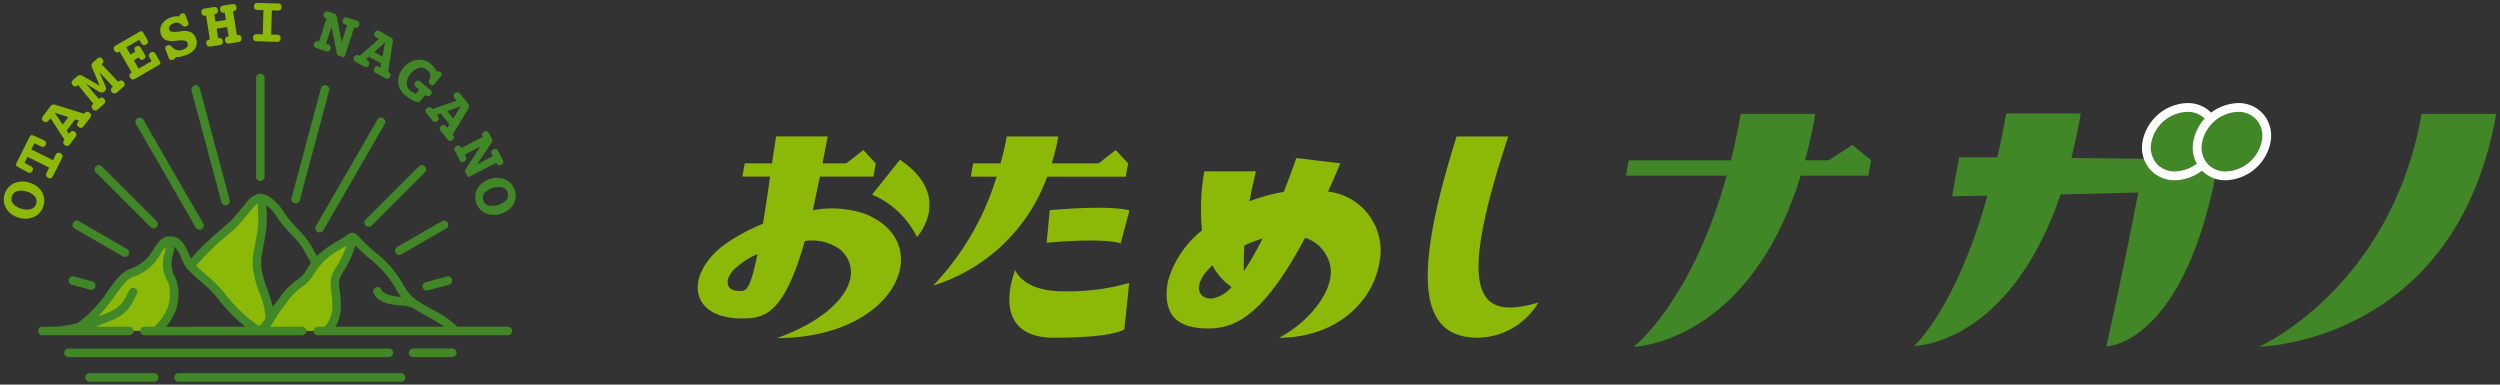 <svg xmlns="http://www.w3.org/2000/svg" xmlns:xlink="http://www.w3.org/1999/xlink" width="260" height="40" viewBox="0 0 260 40"><rect x="0" y="0" width="260" height="40" fill="#333333" stroke="none"/><defs><clipPath id="a"><rect width="259.213" height="39.396" fill="none"/></clipPath><clipPath id="c"><rect width="260" height="40"/></clipPath></defs><g id="b" clip-path="url(#c)"><g transform="translate(0.393 0.302)"><g transform="translate(0 0)" clip-path="url(#a)"><path d="M119.916,42.457c6.677-2.384,9.326-6.529,6.674-9.12a4.884,4.884,0,0,0-3.783-.967c-2.2,7.7-4.222,8.048-6.562,8.048-5.6,0-5.965-4.7-1.618-7.806a20.78,20.78,0,0,1,3.814-2.038c.238-1.348.485-2.971.75-4.905h-2.879l.244-1.382h2.84c.114-.864.279-1.8.417-2.8h5.373c-.171.967-.373,1.9-.531,2.8h2.457l1.779-1.382,1.292,1.382-.244,1.382h-5.565l-.731,3.489a10.784,10.784,0,0,1,5.421.38c7.563,3.04,3.25,12.92-9.148,12.92m-2.029-8.74a8.275,8.275,0,0,0-2.525,1.693c-.956,1.071-.723,2.142.582,2.142.691,0,1.115.207,1.943-3.834m16.584-1.762a9.232,9.232,0,0,0-4.67-4.422l2.9-3.627c5.657,3.834,1.766,8.049,1.766,8.049" transform="translate(-39.498 -7.601)" fill="#8cb808"/><path d="M149.558,37a28.36,28.36,0,0,0,6.6-11.331h-2.687l.244-1.382h2.841a23.673,23.673,0,0,0,.646-2.8h5.374a23.307,23.307,0,0,1-.686,2.8h4.875l1.779-1.382,1.292,1.382-.244,1.382H161.42A18.415,18.415,0,0,1,149.558,37M163,37.586a22.913,22.913,0,0,0,6.945-.863l-.507,4.836s-1.112.864-7.291.864c-6.985,0-4.054-7.047-4.054-7.047s.761,2.211,4.907,2.211m-1.644-5.044.328-3.385c6.82-.587,8.285.034,8.285.034l-.911,3.42s-1.348-.622-7.7-.069" transform="translate(-52.901 -7.6)" fill="#8cb808"/><path d="M187.254,37.813a10.306,10.306,0,0,1,3.548-5.32,22.983,22.983,0,0,1,.24-6.149h5.373q-.407,1.659-.663,3.109a18.714,18.714,0,0,1,3.547-.967c.82-2.038,1.312-3.524,1.312-3.524l4.585.553c-.452,1.037-.852,2-1.285,2.937a6.171,6.171,0,0,1,5.318,7.5c-.712,4.041-4.543,7.7-10.416,7.7,3.425-1.8,5.782-5.147,5.34-7.427a3.9,3.9,0,0,0-2.624-2.97c-4.474,8.394-7.457,9.431-10.106,9.431-2.764,0-4.845-1.037-4.17-4.871m4.636-1.693c-2.011,1.831-1.684,3.454-.111,3.454a3.248,3.248,0,0,0,2.095-1.209,6.1,6.1,0,0,1-1.984-2.245m3.321-2.073c-.067,1.037-.072,1.934-.047,2.66a29.66,29.66,0,0,0,1.941-3.386c-.447.138-.861.311-1.352.484Z" transform="translate(-66.189 -8.829)" fill="#8cb808"/><path d="M232.144,21.488h5.373c-5.488,16.547-3.182,19.137,3.134,17.272a7.447,7.447,0,0,1-6.326,3.662c-6.524,0-6.467-7.289-2.181-20.934" transform="translate(-81.051 -7.6)" fill="#8cb808"/><path d="M280.736,17.857a47.631,47.631,0,0,1-1.073,4.828H282.1l2.5-1.6,1.935,1.6-.282,1.6h-7.037c-5.415,17.514-17.378,17.794-17.378,17.794s6.024-4.628,9.676-17.794H261.04l.282-1.6h10.639c.378-1.517.715-3.113,1.017-4.828Z" transform="translate(-92.334 -6.316)" fill="#418627"/><path d="M379.827,17.857h7.758c-4.214,23.9-24.662,24.217-24.662,24.217s13.7-6.064,16.9-24.217" transform="translate(-128.371 -6.316)" fill="#418627"/><path d="M307.405,41.973s4.333-3.83,7.634-15.639c-2.39.04-3.671.08-3.671.08l.717-4.07h3.99c.309-1.437.624-2.913.912-4.549h7.758c-.288,1.636-.618,3.192-.982,4.628,4.094.04,9.24.079,15.314.2C335.665,41.973,327.4,42.012,327.4,42.012s1.767-7.819,3.319-16c-3.061.079-5.735.16-8.069.2-5.384,15.759-15.247,15.759-15.247,15.759" transform="translate(-108.734 -6.294)" fill="#418627"/><path d="M351.966,20.383a4.426,4.426,0,0,1-4.183,3.556,2.9,2.9,0,0,1-2.928-3.556,4.425,4.425,0,0,1,4.182-3.556,2.9,2.9,0,0,1,2.929,3.556" transform="translate(-121.961 -5.952)" fill="#8cb808"/><path d="M351.966,20.383a4.426,4.426,0,0,1-4.183,3.556,2.9,2.9,0,0,1-2.928-3.556,4.425,4.425,0,0,1,4.182-3.556,2.9,2.9,0,0,1,2.929,3.556" transform="translate(-121.961 -5.952)" fill="#418627"/><path d="M360.132,20.383a4.427,4.427,0,0,1-4.183,3.556,2.9,2.9,0,0,1-2.928-3.556,4.425,4.425,0,0,1,4.182-3.556,2.9,2.9,0,0,1,2.929,3.556" transform="translate(-124.849 -5.952)" fill="#8cb808"/><path d="M360.132,20.383a4.427,4.427,0,0,1-4.183,3.556,2.9,2.9,0,0,1-2.928-3.556,4.425,4.425,0,0,1,4.182-3.556,2.9,2.9,0,0,1,2.929,3.556" transform="translate(-124.849 -5.952)" fill="#418627"/><path d="M351.966,20.383a4.426,4.426,0,0,1-4.183,3.556,2.9,2.9,0,0,1-2.928-3.556,4.425,4.425,0,0,1,4.182-3.556,2.9,2.9,0,0,1,2.929,3.556" transform="translate(-121.961 -5.952)" fill="#418627"/><path d="M347.532,24.146a3.4,3.4,0,0,1-2.665-1.186,3.493,3.493,0,0,1-.715-2.908,4.907,4.907,0,0,1,4.634-3.935,3.4,3.4,0,0,1,2.665,1.186,3.493,3.493,0,0,1,.714,2.908,4.907,4.907,0,0,1-4.633,3.935m1.254-7.112a3.954,3.954,0,0,0-3.731,3.177,2.591,2.591,0,0,0,.513,2.16,2.5,2.5,0,0,0,1.964.858,3.956,3.956,0,0,0,3.731-3.177,2.591,2.591,0,0,0-.514-2.16,2.5,2.5,0,0,0-1.963-.858" transform="translate(-121.709 -5.701)" fill="#fff"/><path d="M360.132,20.383a4.427,4.427,0,0,1-4.183,3.556,2.9,2.9,0,0,1-2.928-3.556,4.425,4.425,0,0,1,4.182-3.556,2.9,2.9,0,0,1,2.929,3.556" transform="translate(-124.849 -5.952)" fill="#418627"/><path d="M355.7,24.146a3.4,3.4,0,0,1-2.665-1.186,3.493,3.493,0,0,1-.715-2.908,4.907,4.907,0,0,1,4.633-3.935,3.4,3.4,0,0,1,2.666,1.186,3.493,3.493,0,0,1,.714,2.908,4.908,4.908,0,0,1-4.634,3.935m1.254-7.112a3.953,3.953,0,0,0-3.73,3.177,2.591,2.591,0,0,0,.513,2.16,2.5,2.5,0,0,0,1.963.858,3.956,3.956,0,0,0,3.732-3.177,2.592,2.592,0,0,0-.514-2.16,2.5,2.5,0,0,0-1.964-.858" transform="translate(-124.598 -5.701)" fill="#fff"/><path d="M30.1,38.51l3.617-3.7,3.618-3.538.315,1.337-.787,5.662,1.494,5.348-.865,1.572-3.461-2.516Z" transform="translate(-10.645 -11.062)" fill="#8cb808"/><path d="M21.047,38.309,19.808,39.96l-1.887,1.592-1.828.885-3.126,4.128-1,1.062h8.178l1.495-2.065.412-2.123-.766-2.418.432-2.811Z" transform="translate(-4.232 -13.516)" fill="#8cb808"/><path d="M49.77,38.593,48.217,39.95l-1.888,1.592-4.522,6.076h6.744l.865-1.888-.237-1.947.511-2.772,1.494-2.831Z" transform="translate(-14.788 -13.505)" fill="#8cb808"/><path d="M34.463,24.563a.443.443,0,1,1-.856-.229l3.06-11.413a.443.443,0,0,1,.857.229Zm2.45,3.127a.443.443,0,0,1-.767-.444l6.389-11.063a.443.443,0,1,1,.767.444Zm5.031-.5a.443.443,0,0,1-.625-.628l5.523-5.522a.443.443,0,0,1,.625.628Zm3.1,2.988a.442.442,0,1,1-.441-.766l4.64-2.678a.442.442,0,1,1,.441.767Zm2.742,3.755a.443.443,0,0,1-.229-.857l2.21-.592a.443.443,0,1,1,.229.857ZM27.173,24.523a.443.443,0,0,1-.857.229l-3.107-11.6a.443.443,0,0,1,.857-.229Zm-2.749,2.451a.442.442,0,0,1-.766.441L17.431,16.626a.442.442,0,0,1,.767-.441Zm-4.861-.256a.443.443,0,1,1-.628.624l-5.671-5.672a.443.443,0,1,1,.628-.624ZM16.5,29.63a.443.443,0,0,1-.444.767L11.05,27.5a.443.443,0,1,1,.444-.767ZM12.892,33a.443.443,0,1,1-.229.857l-1.924-.516a.444.444,0,0,1,.229-.857ZM30.807,22.1a.442.442,0,0,1-.885,0V11.849a.442.442,0,0,1,.885,0Z" transform="translate(-3.682 -4.035)" fill="#418627"/><path d="M28.114,35.812a11,11,0,0,0,.209-4.09,4.186,4.186,0,0,0-.52.536c-.156.182-.305.365-.459.553-.354.434-.734.9-1.16,1.327a.291.291,0,0,1-.023.026c-.2.2-.56.513-1,.9A22.4,22.4,0,0,0,21.966,38.2c.351.357.72.674,1.09.992a12.186,12.186,0,0,1,1.932,1.949,15.181,15.181,0,0,0,1.766,1.93,13.38,13.38,0,0,0,1.763,1.41,4.512,4.512,0,0,0,.677-.845,8.862,8.862,0,0,0-.661-2.682,11.165,11.165,0,0,1-.669-2.486,6.264,6.264,0,0,1,.063-1.591l.005-.03c.054-.341.118-.693.181-1.038m1.134-3.927a12.242,12.242,0,0,1-.263,4.083c-.059.327-.12.659-.177,1.023v0l-.005.03a5.416,5.416,0,0,0-.056,1.372,10.618,10.618,0,0,0,.624,2.271,18.42,18.42,0,0,1,.561,1.8c.045-.063.092-.125.14-.185l.021-.027c.178-.218.336-.432.5-.65a7.666,7.666,0,0,1,1.633-1.776l.03-.021a3.651,3.651,0,0,0,1.1-1.033,6.837,6.837,0,0,1,.562-.883c-.08-.171-.236-.423-.348-.6-.045-.072-.085-.136-.118-.2a7.634,7.634,0,0,0-1.413-1.957c-.193-.2-.433-.456-.788-.853a9.783,9.783,0,0,1-.953-1.247,3.875,3.875,0,0,0-.841-.987c-.074-.06-.142-.114-.206-.163M27.079,44.527c-.3-.238-.609-.509-.928-.8a16.167,16.167,0,0,1-1.87-2.044,11.392,11.392,0,0,0-1.8-1.811,14.788,14.788,0,0,1-1.444-1.362,4.07,4.07,0,0,1-.6-1.083l-.009-.021a3.464,3.464,0,0,0-.714-1.2,4.784,4.784,0,0,1-.156.819,2.894,2.894,0,0,0,.2,2.336,3.715,3.715,0,0,1,.361,1.574,5.7,5.7,0,0,1-.238,1.812,5.921,5.921,0,0,1-.756,1.41c-.089.124-.184.251-.288.377Zm20.694,0a17.979,17.979,0,0,0-1.624-.978c-.5-.279-1-.558-1.459-.86-.015-.009-.029-.018-.043-.028l-.1-.069a3.821,3.821,0,0,0-1.339-.272c-1.07-.1-2.223-.217-2.8-1.28a.443.443,0,0,1,.777-.423c.352.646,1.251.738,2.09.82q-.049-.067-.1-.136c-.093-.14-.233-.36-.381-.593a10.167,10.167,0,0,0-2.7-3.18,8.832,8.832,0,0,1-.845-.733c-.238-.225-.5-.48-.732-.72a9.545,9.545,0,0,1-1.184,2.615,4.993,4.993,0,0,0-.439.829,3.241,3.241,0,0,0,.006,1.307,9.174,9.174,0,0,1,.107,1.291.359.359,0,0,1,0,.037v.03a4.376,4.376,0,0,1-.542,2.341ZM28.64,30.694h.047a2.353,2.353,0,0,1,1.329.669,4.592,4.592,0,0,1,1.019,1.181,9.057,9.057,0,0,0,.872,1.147c.312.347.566.615.772.832a8.3,8.3,0,0,1,1.537,2.127c.02.035.059.1.1.171.065.1.14.227.215.356a9.878,9.878,0,0,1,2.122-1.535h0c.28-.164.536-.313.743-.46l.022-.017c.657-.475.874-.632,1.516.061.251.271.6.618.925.922a9.074,9.074,0,0,0,.706.626,10.822,10.822,0,0,1,2.973,3.458c.119.187.231.362.374.578A4.038,4.038,0,0,0,45,41.834a1.572,1.572,0,0,1,.174.117c.434.285.919.555,1.4.824a10.3,10.3,0,0,1,2.547,1.752h5.256a.444.444,0,0,1,0,.889H34.611a.444.444,0,1,1,0-.889h.732a3.143,3.143,0,0,0,.785-2.337v-.03c0-.014,0-.027,0-.041a8.225,8.225,0,0,0-.1-1.173,3.915,3.915,0,0,1,.015-1.647,5.011,5.011,0,0,1,.533-1.055,9.827,9.827,0,0,0,1.023-2.13c-.155.1-.321.193-.5.3h0a7.021,7.021,0,0,0-2.97,2.781,4.269,4.269,0,0,1-1.369,1.338l-.03.021A7,7,0,0,0,31.3,42.132c-.18.243-.356.482-.521.684a.2.2,0,0,1-.019.021,7.323,7.323,0,0,0-.511.778c-.074.123-.15.249-.229.376-.008.014-.016.027-.025.04-.1.166-.216.332-.338.5h3.324a.444.444,0,1,1,0,.889h-16.4a.444.444,0,0,1,0-.889h1.037a5.345,5.345,0,0,0,.783-.888,4.976,4.976,0,0,0,.634-1.166,4.793,4.793,0,0,0,.2-1.521,2.842,2.842,0,0,0-.264-1.193A3.644,3.644,0,0,1,18.7,36.8a4.566,4.566,0,0,0,.122-.589,4.494,4.494,0,0,0-.539.72,5.162,5.162,0,0,1-2.887,2.426c-.611.193-1.17.967-1.857,1.918a20.264,20.264,0,0,1-1.761,2.2c.26-.1.5-.2.741-.3.15-.061.291-.12.493-.2a3.233,3.233,0,0,0,1.749-1.792c.074-.131.151-.268.259-.454a.443.443,0,1,1,.766.444c-.075.13-.166.292-.252.444a3.921,3.921,0,0,1-2.2,2.181l-.483.2c-.415.171-.86.353-1.357.531H15.01a.444.444,0,0,1,0,.889H5.974a.444.444,0,1,1,0-.889H7.549a.479.479,0,0,1,.081-.017,16.361,16.361,0,0,0,1.992-.348,13.28,13.28,0,0,0,3.195-3.4c.783-1.084,1.421-1.966,2.307-2.247a4.4,4.4,0,0,0,2.415-2.068c.476-.721.855-1.294,1.653-1.316,1.194-.039,1.644.994,2.046,1.921l.008.022c.058.132.114.261.171.38a26.837,26.837,0,0,1,3.158-3.06c.427-.371.777-.677.957-.856l.024-.023c.4-.4.761-.845,1.1-1.26.165-.2.326-.4.472-.57a2.336,2.336,0,0,1,1.346-.977,1.169,1.169,0,0,1,.164-.012" transform="translate(-1.956 -10.857)" fill="#418627"/><path d="M10.165,56.5a.442.442,0,1,1,0-.885H43.517a.443.443,0,0,1,0,.885Zm35.846,0a.444.444,0,0,1,0-.889h4.072a.444.444,0,0,1,0,.889Z" transform="translate(-3.439 -19.67)" fill="#418627"/><path d="M22.809,60.471a.444.444,0,1,1,0-.889H45.953a.444.444,0,1,1,0,.889Zm-9.261,0a.444.444,0,0,1,0-.889h6.729a.444.444,0,0,1,0,.889Z" transform="translate(-4.635 -21.075)" fill="#418627"/><path d="M.081,30.1a1.759,1.759,0,0,1,.947-1.148,2.166,2.166,0,0,1,1.6-.1,2.176,2.176,0,0,1,1.311.931,1.761,1.761,0,0,1,.189,1.478,1.762,1.762,0,0,1-.949,1.148,2.164,2.164,0,0,1-1.6.1,2.174,2.174,0,0,1-1.308-.932,1.764,1.764,0,0,1-.19-1.48m.752.216a.792.792,0,0,0,.148.753,1.671,1.671,0,0,0,.868.507,1.674,1.674,0,0,0,1.008.03A.836.836,0,0,0,3.236,30.3a1.672,1.672,0,0,0-.872-.511,1.662,1.662,0,0,0-1-.031.794.794,0,0,0-.527.562" transform="translate(0 -10.169)" fill="#8cb808"/><path d="M3.877,22.125l-.315.63,2.249,1.124.253-.507a.484.484,0,0,1,.223-.25.362.362,0,0,1,.3.039.372.372,0,0,1,.213.215.485.485,0,0,1-.067.329l-.9,1.791a.474.474,0,0,1-.221.248.367.367,0,0,1-.3-.041.368.368,0,0,1-.212-.213.48.48,0,0,1,.067-.326l.253-.507L3.173,23.533l-.315.63.6.324.075.037a.343.343,0,0,1,.186.193.331.331,0,0,1-.029.262.362.362,0,0,1-.209.206.438.438,0,0,1-.313-.057l-.024-.012-.885-.483Q2,24.49,1.976,24.4a.5.5,0,0,1,.078-.291l1.3-2.593a.5.5,0,0,1,.187-.237c.058-.025.178,0,.361.085l.916.42.025.012a.452.452,0,0,1,.237.213.352.352,0,0,1-.037.286.329.329,0,0,1-.2.192.551.551,0,0,1-.339-.073Z" transform="translate(-0.698 -7.523)" fill="#8cb808"/><path d="M10.537,17.314l.034-.045a.379.379,0,0,1,.241-.164.368.368,0,0,1,.273.089.363.363,0,0,1,.167.253.5.5,0,0,1-.129.315l-.614.807a.5.5,0,0,1-.269.211.365.365,0,0,1-.288-.1.35.35,0,0,1-.164-.247.51.51,0,0,1,.133-.314l.072-.094L9.6,17.9l-.882,1.159.226.354.071-.094a.5.5,0,0,1,.268-.209.348.348,0,0,1,.281.089.364.364,0,0,1,.168.253.493.493,0,0,1-.129.314l-.527.692a.494.494,0,0,1-.27.21.369.369,0,0,1-.288-.1.363.363,0,0,1-.158-.239.378.378,0,0,1,.094-.276l.034-.046L7.031,17.768l-.163.215a.493.493,0,0,1-.269.208.359.359,0,0,1-.286-.092.367.367,0,0,1-.168-.253.5.5,0,0,1,.129-.314l.766-1.006a.432.432,0,0,1,.513-.14l.008.006ZM7.466,17.2,8.3,18.447l.592-.778Z" transform="translate(-2.174 -5.786)" fill="#8cb808"/><path d="M13.828,11.709,13.046,9.85a.558.558,0,0,1-.056-.317.445.445,0,0,1,.158-.254l.394-.348a.493.493,0,0,1,.3-.151.366.366,0,0,1,.264.149.375.375,0,0,1,.111.271.384.384,0,0,1-.146.255l-.041.036,1.734,1.823.043-.037a.366.366,0,0,1,.266-.111.371.371,0,0,1,.248.143.376.376,0,0,1,.118.279.485.485,0,0,1-.186.281l-.569.5a.483.483,0,0,1-.3.151.372.372,0,0,1-.228-.668l.04-.036-1.4-1.511.644,1.474a.484.484,0,0,1,.048.287.441.441,0,0,1-.156.238.459.459,0,0,1-.259.127.473.473,0,0,1-.281-.082l-1.379-.824L13.748,13.1l.04-.036a.375.375,0,0,1,.268-.112.456.456,0,0,1,.365.422.481.481,0,0,1-.184.28l-.571.5a.481.481,0,0,1-.3.148.455.455,0,0,1-.373-.415.371.371,0,0,1,.145-.251l.04-.036-1.59-1.95-.041.036a.379.379,0,0,1-.271.113.454.454,0,0,1-.37-.424.5.5,0,0,1,.188-.284l.394-.348a.443.443,0,0,1,.267-.123.593.593,0,0,1,.313.092Z" transform="translate(-3.857 -3.105)" fill="#8cb808"/><path d="M20.353,5.45,19,6.236l.432.747.513-.3-.02-.035a.42.42,0,0,1-.071-.29.327.327,0,0,1,.174-.21.353.353,0,0,1,.257-.05.279.279,0,0,1,.193.14s.01.016.025.036.028.041.04.063l.35.6a.512.512,0,0,1,.092.321.324.324,0,0,1-.178.217.347.347,0,0,1-.271.051.375.375,0,0,1-.211-.189l-.03-.052-.513.3.5.872,1.357-.785-.2-.347A.488.488,0,0,1,21.352,7a.355.355,0,0,1,.195-.226.344.344,0,0,1,.286-.055.5.5,0,0,1,.235.24l.408.706a.313.313,0,0,1,.061.246.456.456,0,0,1-.212.193L19.936,9.49a.468.468,0,0,1-.32.084.461.461,0,0,1-.284-.48.357.357,0,0,1,.184-.214l.05-.028-1.26-2.175-.049.028a.353.353,0,0,1-.277.05.379.379,0,0,1-.218-.191.369.369,0,0,1-.058-.3.461.461,0,0,1,.229-.237l2.389-1.383a.436.436,0,0,1,.271-.085c.063.012.125.071.187.178l.379.653a.51.51,0,0,1,.092.326.339.339,0,0,1-.187.223A.35.35,0,0,1,20.769,6a.5.5,0,0,1-.238-.24Z" transform="translate(-6.258 -1.613)" fill="#8cb808"/><path d="M27.182,1.974A.345.345,0,0,1,27.24,1.8a.371.371,0,0,1,.171-.1.315.315,0,0,1,.261-.016.542.542,0,0,1,.155.251l.229.6.013.035a.39.39,0,0,1,.019.289.373.373,0,0,1-.226.164.381.381,0,0,1-.423-.122l-.045-.048a.743.743,0,0,0-.373-.2.811.811,0,0,0-.432.041.8.8,0,0,0-.415.3.429.429,0,0,0-.056.4q.1.292.97.173l.232-.032a1.883,1.883,0,0,1,1.027.092,1.073,1.073,0,0,1,.539.65,1.15,1.15,0,0,1-.077,1.041,1.9,1.9,0,0,1-1.024.721,3.34,3.34,0,0,1-.53.145,2.517,2.517,0,0,1-.481.039.346.346,0,0,1-.075.161.4.4,0,0,1-.171.1.422.422,0,0,1-.306.023.4.4,0,0,1-.179-.24l-.278-.741-.013-.035a.455.455,0,0,1-.026-.32.385.385,0,0,1,.242-.179c.137-.049.288.009.452.175.039.041.069.072.09.093a.88.88,0,0,0,.474.242,1.185,1.185,0,0,0,.584-.072.792.792,0,0,0,.412-.282.426.426,0,0,0,.041-.4q-.121-.339-.916-.253c-.158.018-.284.031-.377.037a2,2,0,0,1-1-.1.966.966,0,0,1-.475-.58,1.176,1.176,0,0,1,.092-1.033,1.677,1.677,0,0,1,.933-.72,2.1,2.1,0,0,1,.44-.107,2.321,2.321,0,0,1,.461-.014" transform="translate(-8.905 -0.585)" fill="#8cb808"/><path d="M33.142,1.244l.122.766,1.088-.174L34.23,1.07l-.053.008a.381.381,0,0,1-.29-.049.372.372,0,0,1-.139-.258.366.366,0,0,1,.053-.3.5.5,0,0,1,.311-.138L34.971.2a.479.479,0,0,1,.335.036.372.372,0,0,1,.14.268A.381.381,0,0,1,35.4.788a.364.364,0,0,1-.253.136l-.056.009.4,2.483.057-.009a.376.376,0,0,1,.287.048.361.361,0,0,1,.136.253.37.37,0,0,1-.052.3.493.493,0,0,1-.312.139l-.859.137a.5.5,0,0,1-.339-.033.368.368,0,0,1-.142-.269.359.359,0,0,1,.052-.283.383.383,0,0,1,.26-.136l.053-.008-.156-.982-1.088.174.156.982.054-.008a.385.385,0,0,1,.289.047.361.361,0,0,1,.138.253.364.364,0,0,1-.053.3.5.5,0,0,1-.311.138l-.858.137a.5.5,0,0,1-.34-.033.368.368,0,0,1-.142-.269.365.365,0,0,1,.05-.283.376.376,0,0,1,.258-.135l.057-.009-.4-2.483-.056.009a.365.365,0,0,1-.283-.05.379.379,0,0,1-.135-.258.375.375,0,0,1,.05-.3.479.479,0,0,1,.308-.138l.858-.137a.493.493,0,0,1,.337.035.364.364,0,0,1,.145.267.371.371,0,0,1-.052.288.38.38,0,0,1-.26.137Z" transform="translate(-11.248 -0.065)" fill="#8cb808"/><path d="M42.071.779,42,3.292l.565.016a.5.5,0,0,1,.326.1.347.347,0,0,1,.091.28.361.361,0,0,1-.109.282.488.488,0,0,1-.33.08l-2-.056a.5.5,0,0,1-.326-.1.364.364,0,0,1-.091-.29.353.353,0,0,1,.105-.277.511.511,0,0,1,.333-.075l.566.016L41.2.754,40.635.739a.5.5,0,0,1-.326-.1.36.36,0,0,1-.091-.286.354.354,0,0,1,.105-.28A.507.507,0,0,1,40.657,0l2,.056a.5.5,0,0,1,.331.094.364.364,0,0,1,.087.286.365.365,0,0,1-.105.28A.5.5,0,0,1,42.637.8Z" transform="translate(-14.193 0)" fill="#8cb808"/><path d="M52.784,4.547l.575-1.766-.176-.058a.465.465,0,0,1-.275-.182.365.365,0,0,1,0-.3A.373.373,0,0,1,53.083,2a.46.46,0,0,1,.33.014l.91.3a.462.462,0,0,1,.274.183.369.369,0,0,1,0,.3.38.38,0,0,1-.173.233.351.351,0,0,1-.281.009l-.054-.017-.948,2.91a.362.362,0,0,1-.094.178A.2.2,0,0,1,52.9,6.1L52.574,6a.549.549,0,0,1-.206-.1.277.277,0,0,1-.07-.147l-.57-2.776-.567,1.74.186.061a.468.468,0,0,1,.272.177.36.36,0,0,1,0,.3.37.37,0,0,1-.18.242.453.453,0,0,1-.324-.013l-.92-.3a.466.466,0,0,1-.274-.182.366.366,0,0,1,0-.3.369.369,0,0,1,.171-.229.358.358,0,0,1,.285,0l.051.016.779-2.391-.051-.017a.355.355,0,0,1-.224-.174.375.375,0,0,1,0-.29.364.364,0,0,1,.183-.24.465.465,0,0,1,.327.012l.525.171a.49.49,0,0,1,.24.134.673.673,0,0,1,.085.249Z" transform="translate(-17.647 -0.472)" fill="#418627"/><path d="M59.888,8.743l.05.028a.38.38,0,0,1,.2.216.366.366,0,0,1-.05.282.361.361,0,0,1-.227.2.494.494,0,0,1-.33-.083l-.885-.494a.5.5,0,0,1-.247-.236.366.366,0,0,1,.056-.3.352.352,0,0,1,.222-.2A.51.51,0,0,1,59,8.248l.1.058.072-.412-1.272-.71-.319.273.1.058a.5.5,0,0,1,.246.235.35.35,0,0,1-.049.291.365.365,0,0,1-.226.2.491.491,0,0,1-.33-.084l-.759-.424a.494.494,0,0,1-.246-.237.368.368,0,0,1,.054-.3.362.362,0,0,1,.215-.191.377.377,0,0,1,.286.054l.05.028,2.014-1.755-.235-.131a.493.493,0,0,1-.244-.237.362.362,0,0,1,.051-.3.365.365,0,0,1,.227-.2.5.5,0,0,1,.33.084l1.1.616a.431.431,0,0,1,.21.488l0,.009Zm-.317-3.056-1.12,1,.854.476Z" transform="translate(-19.918 -1.579)" fill="#418627"/><path d="M67.5,10.4a.472.472,0,0,1,.215-.044.306.306,0,0,1,.171.076.281.281,0,0,1,.123.218.494.494,0,0,1-.14.275l-.556.677a.471.471,0,0,1-.259.192.381.381,0,0,1-.266-.116.326.326,0,0,1-.125-.2.512.512,0,0,1,.06-.274.829.829,0,0,0,.082-.534.877.877,0,0,0-.317-.446.949.949,0,0,0-.834-.24,1.622,1.622,0,0,0-.862.6,1.621,1.621,0,0,0-.438.973.985.985,0,0,0,.394.8,1.55,1.55,0,0,0,.231.155c.092.052.2.107.337.165l.341-.408-.292-.244a.492.492,0,0,1-.2-.273.354.354,0,0,1,.105-.276.373.373,0,0,1,.259-.16.486.486,0,0,1,.3.143l.934.78a.5.5,0,0,1,.2.277.36.36,0,0,1-.107.279.336.336,0,0,1-.525.045l-.041-.035-.514.616-.026.031a.33.33,0,0,1-.114.1.263.263,0,0,1-.127.006,2.111,2.111,0,0,1-.6-.236,4.175,4.175,0,0,1-.705-.476,1.865,1.865,0,0,1-.723-1.364,2.136,2.136,0,0,1,.558-1.519,2.14,2.14,0,0,1,1.39-.8A1.823,1.823,0,0,1,66.9,9.6a2.081,2.081,0,0,1,.326.343,2.824,2.824,0,0,1,.273.448" transform="translate(-22.457 -3.236)" fill="#418627"/><path d="M70.69,18.78l.036.045a.383.383,0,0,1,.1.274.451.451,0,0,1-.438.345.494.494,0,0,1-.274-.2l-.635-.791a.5.5,0,0,1-.14-.311.366.366,0,0,1,.163-.257.351.351,0,0,1,.279-.1.512.512,0,0,1,.273.2l.074.092.221-.355-.913-1.134-.4.134.074.092a.5.5,0,0,1,.138.31.347.347,0,0,1-.154.251.365.365,0,0,1-.286.1.5.5,0,0,1-.275-.2l-.545-.678a.491.491,0,0,1-.138-.312.37.37,0,0,1,.162-.256.366.366,0,0,1,.271-.1.378.378,0,0,1,.246.158l.036.045,2.525-.872-.169-.21a.494.494,0,0,1-.138-.311.359.359,0,0,1,.158-.255.364.364,0,0,1,.286-.1.494.494,0,0,1,.274.2l.792.985a.432.432,0,0,1,.012.531l-.008.006Zm.853-2.952-1.415.511.613.761Z" transform="translate(-24.001 -5.089)" fill="#418627"/><path d="M74.844,24.1l1.648-.856-.085-.165a.463.463,0,0,1-.068-.322.365.365,0,0,1,.207-.216.371.371,0,0,1,.3-.046.461.461,0,0,1,.226.241l.441.85a.461.461,0,0,1,.067.322.372.372,0,0,1-.208.218.376.376,0,0,1-.286.044.348.348,0,0,1-.207-.19l-.026-.051-2.716,1.41a.361.361,0,0,1-.192.061c-.034-.008-.07-.046-.105-.116l-.156-.3a.547.547,0,0,1-.075-.218.281.281,0,0,1,.053-.154l1.54-2.38-1.624.843.09.173a.466.466,0,0,1,.069.317.358.358,0,0,1-.2.213.369.369,0,0,1-.3.047.453.453,0,0,1-.222-.236l-.446-.859a.466.466,0,0,1-.068-.321.369.369,0,0,1,.209-.219.376.376,0,0,1,.283-.044.363.363,0,0,1,.207.2l.025.048,2.232-1.158-.025-.048a.359.359,0,0,1-.037-.28.38.38,0,0,1,.2-.211.364.364,0,0,1,.3-.043.462.462,0,0,1,.225.238l.255.491a.49.49,0,0,1,.078.263.676.676,0,0,1-.114.238Z" transform="translate(-25.64 -7.298)" fill="#418627"/><path d="M79.989,29.461a1.753,1.753,0,0,1-.169,1.479,2.414,2.414,0,0,1-2.9.887,1.873,1.873,0,0,1-.793-2.616,2.4,2.4,0,0,1,2.894-.888,1.76,1.76,0,0,1,.965,1.138m-.747.228a.791.791,0,0,0-.535-.551,2.039,2.039,0,0,0-1.865.571.836.836,0,0,0,.4,1.306,2.044,2.044,0,0,0,1.869-.568.8.8,0,0,0,.135-.758" transform="translate(-26.837 -9.951)" fill="#418627"/></g></g></g></svg>